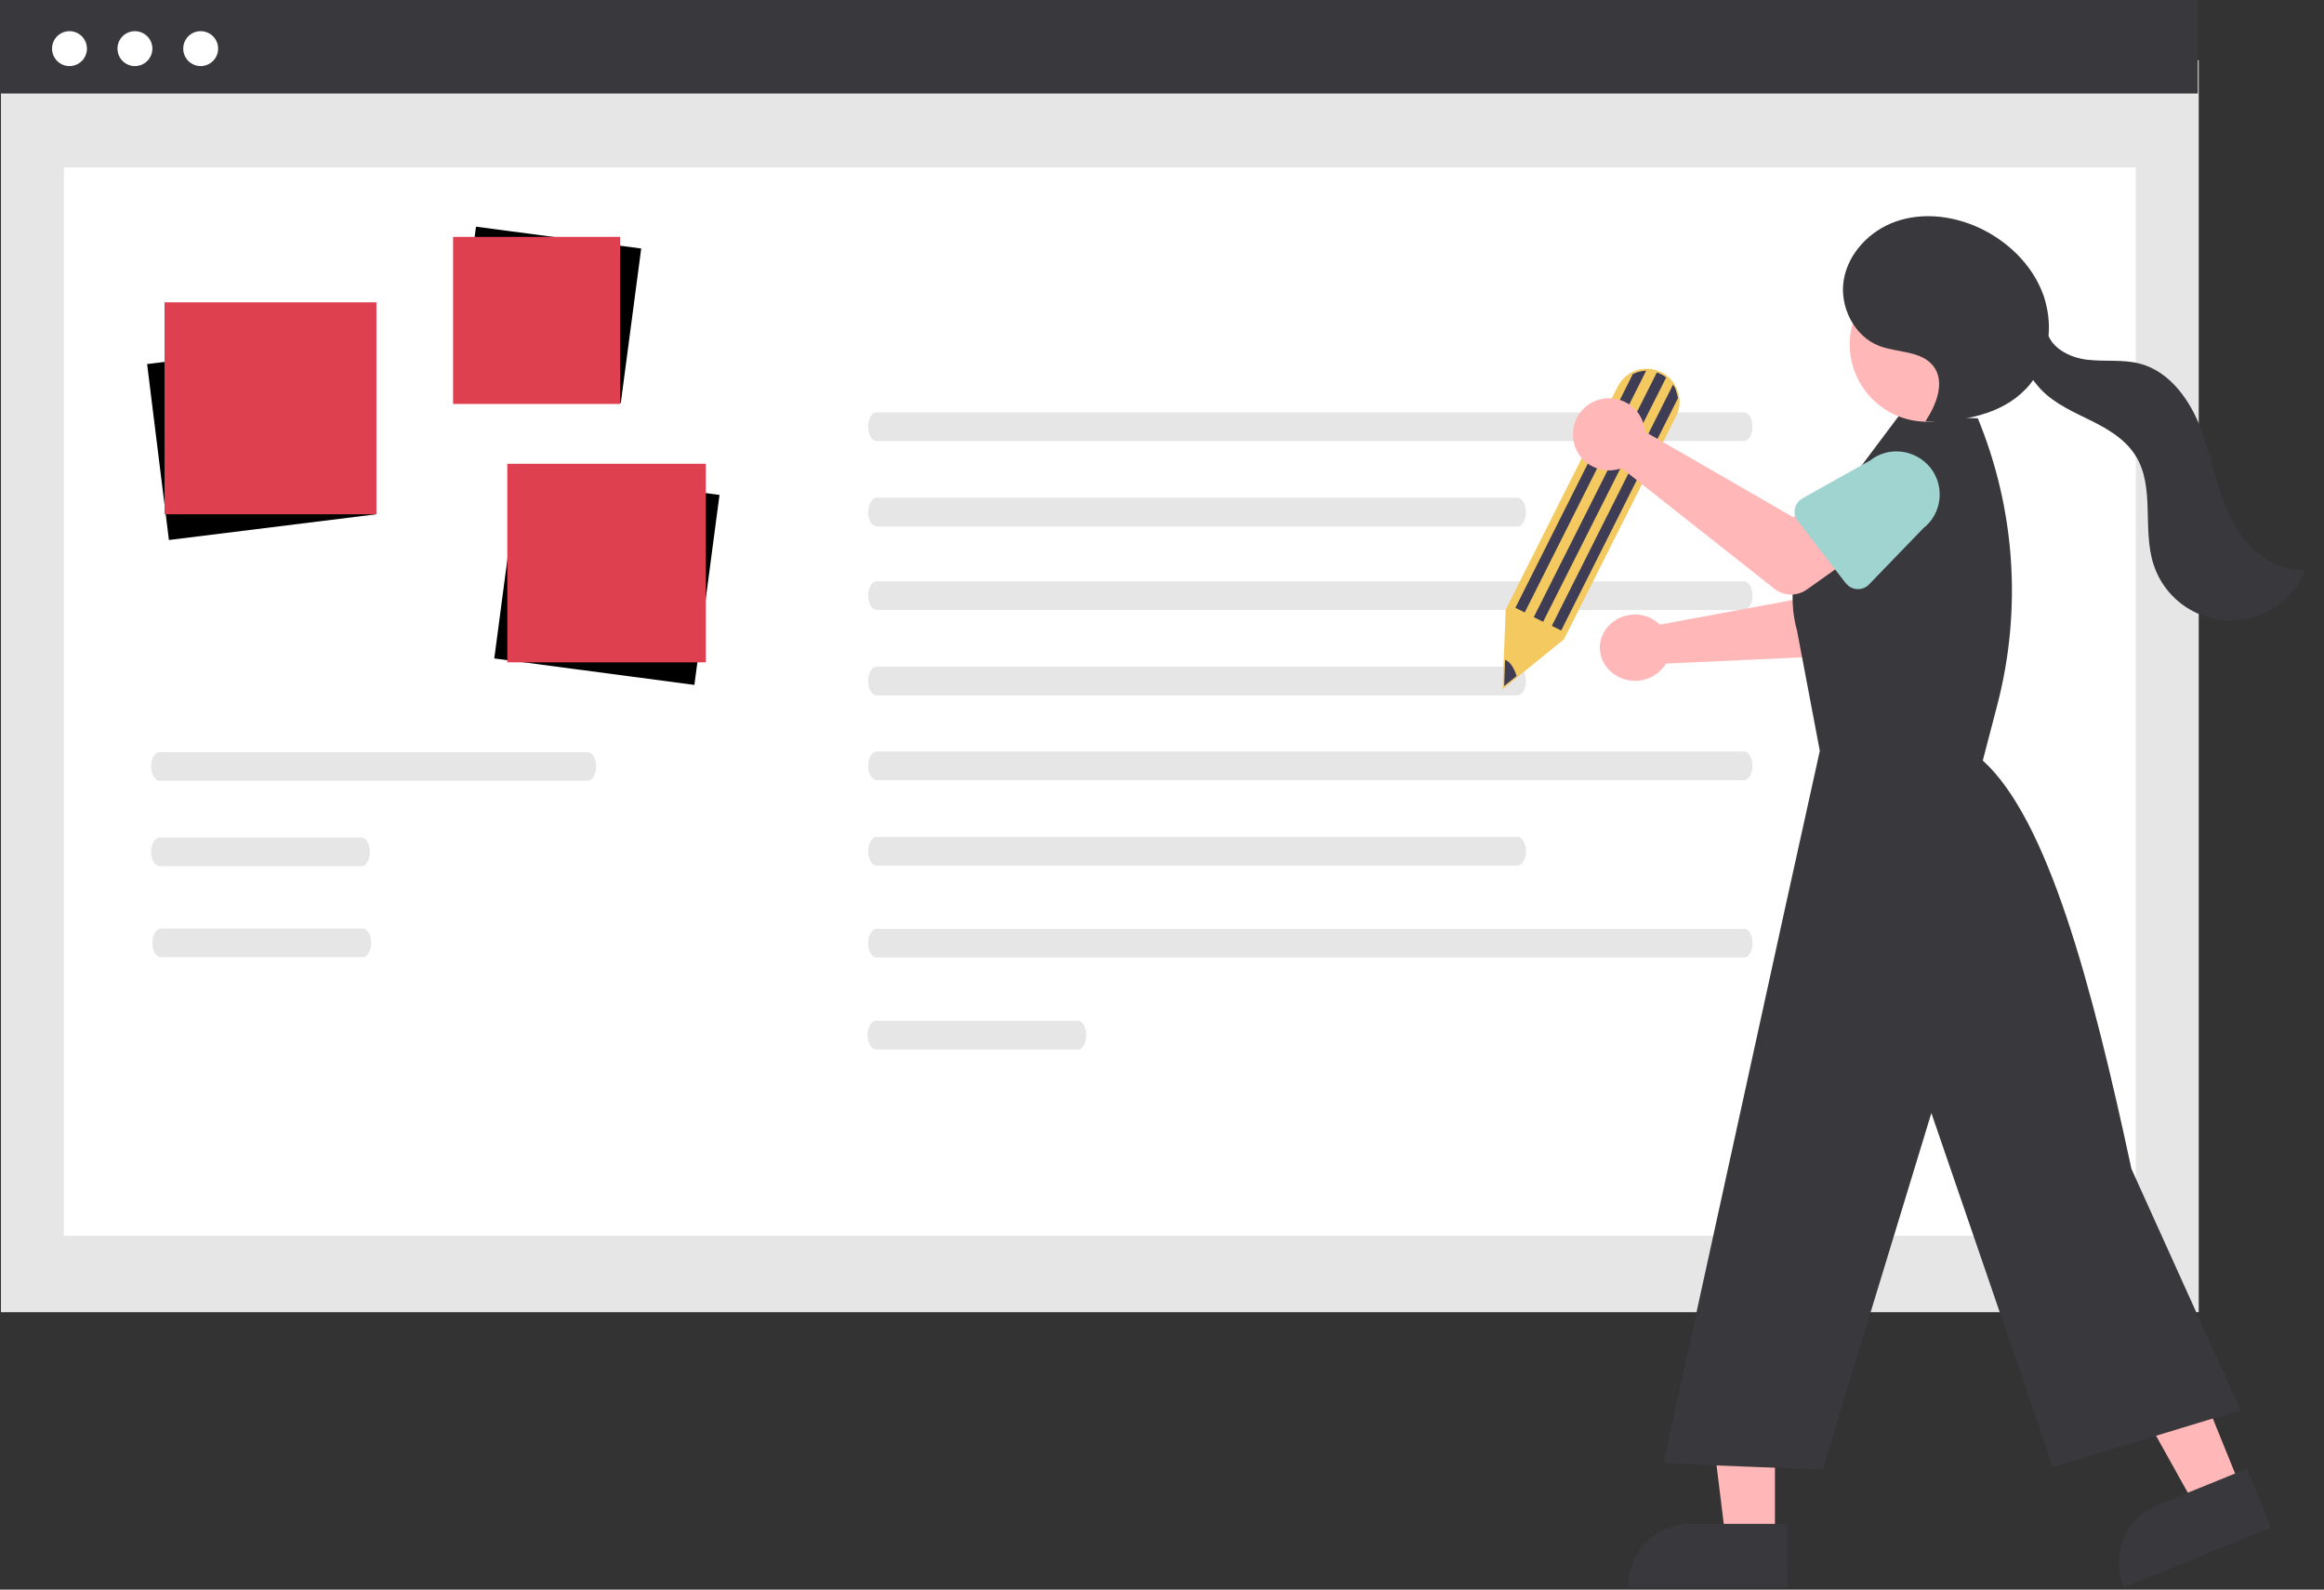 <?xml version="1.0" encoding="utf-8"?>
<!-- Generator: Adobe Illustrator 25.1.0, SVG Export Plug-In . SVG Version: 6.00 Build 0)  -->
<svg version="1.1" id="bdca66da-b24d-4c28-9ed3-7b25797e90e9"
	 xmlns="http://www.w3.org/2000/svg" xmlns:xlink="http://www.w3.org/1999/xlink" x="0px" y="0px" viewBox="0 0 745.8 510"
	 style="enable-background:new 0 0 745.8 510;" xml:space="preserve">
<rect x="0" y="0" width="745.8" height="510" fill="#333333" stroke="none"/>
<style type="text/css">
	.st0{fill:#E6E6E6;}
	.st1{fill:#FFFFFF;}
	.st2{fill:#38383D;}
	.st3{fill:#FFB7B7;}
	.st4{fill:#6C63FF;}
	.st5{fill:#F4CA60;}
	.st6{fill:#3F3D56;}
	.st7{fill:#A0D4D0;}
	.st8{fill:#DF4050;}
</style>
<rect id="e53b7fd6-ae48-4231-a6bf-c74c7a6312f6" x="0.3" y="19.3" class="st0" width="705.3" height="401.7"/>
<rect id="e27b5d17-8fe1-40fd-abc5-ff1fb7c5af81" x="20.5" y="53.7" class="st1" width="664.9" height="342.8"/>
<rect id="f11de06d-5237-47a5-bdcf-7ab24c90f6f6" y="0" class="st2" width="705.3" height="30"/>
<circle id="a8620065-6204-4575-b165-05df1e96cc70" class="st1" cx="22.3" cy="15.6" r="5.6"/>
<circle id="b36f18db-17cf-43fd-9307-66e7abd9e79c" class="st1" cx="43.3" cy="15.6" r="5.6"/>
<circle id="f951b331-c7b3-4c65-b7ff-4fae542bffe1" class="st1" cx="64.4" cy="15.6" r="5.6"/>
<path id="f1fe0bb1-d2c3-44f1-a2df-b8ed042349d0" class="st0" d="M281.3,132.3c-1.5,0-2.7,2.1-2.7,4.6s1.2,4.6,2.7,4.6h278.4
	c1.5,0,2.7-2.1,2.7-4.6s-1.2-4.6-2.7-4.6H281.3z"/>
<path id="b5b576d4-2c69-432d-bba9-c1d1eb12c444" class="st0" d="M281.3,159.7c-1.5,0-2.7,2.1-2.7,4.6s1.2,4.6,2.7,4.6H487
	c1.5,0,2.7-2.1,2.7-4.6s-1.2-4.6-2.7-4.6H281.3z"/>
<path id="e1a4eb85-7f76-47c7-ae93-e7842353edb9" class="st0" d="M281.3,186.5c-1.5,0-2.7,2.1-2.7,4.6s1.2,4.6,2.7,4.6h278.4
	c1.5,0,2.7-2.1,2.7-4.6s-1.2-4.6-2.7-4.6H281.3z"/>
<path id="bd9e3462-ca4d-47f6-a5ea-71b97a8587f8" class="st0" d="M281.3,213.9c-1.5,0-2.7,2.1-2.7,4.6s1.2,4.6,2.7,4.6H487
	c1.5,0,2.7-2.1,2.7-4.6s-1.2-4.6-2.7-4.6H281.3z"/>
<path id="f71eedc3-aadd-4340-a501-e921cec01e8f" class="st0" d="M51.2,241.3c-1.5,0-2.7,2.1-2.7,4.6s1.2,4.6,2.7,4.6h137.4
	c1.5,0,2.7-2.1,2.7-4.6s-1.2-4.6-2.7-4.6H51.2z"/>
<path id="b1fed777-acdd-4ce8-9b40-ebd2535d8bb3" class="st0" d="M51.2,268.7c-1.5,0-2.7,2.1-2.7,4.6s1.2,4.6,2.7,4.6H116
	c1.5,0,2.7-2.1,2.7-4.6s-1.2-4.6-2.7-4.6H51.2z"/>
<path class="st3" d="M531.3,199.3c0.5,0.4,1,0.7,1.4,1.1l52.4-9.7l4.2-11.6l19.4,3.7l-5.4,21.1c-0.9,3.5-4.1,6.1-8,6.2l-60.7,2.8
	c-3,5.1-9.8,7.1-15.3,4.2c-5.5-2.8-7.5-9.3-4.5-14.4c3-5.1,9.8-7.1,15.3-4.2C530.5,198.8,531,199.1,531.3,199.3L531.3,199.3z"/>
<path class="st4" d="M583.1,189.2c-0.7-1.3-0.8-2.8-0.4-4.1l8.4-23.5c1.5-7.5,8.7-12.3,16.2-10.9c7.5,1.5,12.3,8.7,10.9,16.2
	l-1.2,25c-0.1,2.7-2.5,4.9-5.2,4.7c-0.2,0-0.5,0-0.7-0.1l-24.6-4.9C585,191.4,583.8,190.5,583.1,189.2z"/>
<polygon class="st3" points="569.6,494 553.8,494 546.3,433.1 569.6,433.1 "/>
<path class="st2" d="M573.6,509.3h-51v-0.6c0-11,8.9-19.8,19.8-19.8l0,0h31.1L573.6,509.3z"/>
<polygon class="st3" points="719.2,477.5 704.6,483.4 674.7,429.8 696.3,421 "/>
<path class="st2" d="M728.8,490.1l-47.2,19.2l-0.2-0.6c-4.1-10.1,0.7-21.7,10.9-25.8l0,0l28.8-11.7L728.8,490.1z"/>
<path class="st2" d="M584,240.9l-7.3-38.5l0,0c-3.2-11.5-1-23.8,6-33.4l26.6-35.5l25.4,0.7l0,0c12,29.1,14.2,61.3,6.3,91.8l-4.7,18
	c20.9,18.9,35,71.8,47.7,131l35,77.4l-60.2,18.3l-39-113.6l-34.9,114.4l-51.1-2l38.8-177L584,240.9z"/>
<circle class="st3" cx="618.4" cy="110.5" r="24.8"/>
<path class="st2" d="M716.2,166.8c-4.6-9-6.2-19.2-9.7-28.7s-10-18.8-19.7-21.4c-5.5-1.5-11.4-0.6-17.1-1.3
	c-5-0.6-10.4-3.2-12.3-7.6c0.4-4.4-0.2-8.8-1.6-13c-3.6-10.1-12.1-18.1-22-22.3c-8.1-3.4-17.3-4.3-25.5-1.4s-15.1,10-16.6,18.6
	s3.3,18.2,11.4,21.3c5.9,2.2,13.4,1.5,17.3,6.4c3.9,5,1.1,12.3-2.4,17.6l0.2,0.2c11.5,0.1,24-2.1,31.9-10.4c0.9-0.9,1.7-1.9,2.4-2.9
	c0.2,0.4,0.5,0.8,0.8,1.1c4,5.3,10.2,8.3,16.2,11.2s12.1,6.2,15.7,11.8c6.5,10.1,2.2,23.7,5.9,35.1c4.4,13.6,19,21.1,32.7,16.7
	c7.4-2.4,13.3-7.9,16.1-15.1C729.7,183.7,720.8,175.8,716.2,166.8z"/>
<path class="st5" d="M482.2,221.1l1-25.5l35.9-71.5c1-2,2.7-3.7,4.7-4.7c2.5-1.3,5.4-1.4,8.1-0.5c3.1,1.1,5.5,3.5,6.5,6.6
	c0.2,0.7,0.4,1.3,0.5,2c0.3,2.1-0.1,4.1-1,6l-36,71.6L482.2,221.1z"/>
<path class="st6" d="M528.3,118.9l-39,77.6l-3-1.5l37.7-75C525.4,119.3,526.9,119,528.3,118.9z"/>
<path class="st6" d="M538.5,127.7L501,202.3l-3-1.5l38.9-77.4c0.5,0.7,0.9,1.5,1.1,2.4C538.2,126.4,538.4,127.1,538.5,127.7z"/>
<path class="st6" d="M534.7,121.1l-39.5,78.4l-3-1.5l39.5-78.5c0.4,0.1,0.8,0.3,1.2,0.5C533.6,120.3,534.2,120.7,534.7,121.1z"/>
<path class="st6" d="M486.7,216.9l-4,3.2l0.3-8.4C484.4,212.1,485.9,214.2,486.7,216.9z"/>
<path class="st3" d="M527.6,136.7c0.1,0.6,0.2,1.2,0.3,1.8l47.5,27.4l11.5-6.6l12.3,16.1l-19.3,13.7c-3.2,2.3-7.5,2.2-10.6-0.3
	l-48.9-38.6c-6,2.2-12.7-0.8-14.9-6.8s0.8-12.7,6.8-14.9c6-2.2,12.7,0.8,14.9,6.8C527.4,135.8,527.5,136.3,527.6,136.7L527.6,136.7z
	"/>
<path class="st7" d="M576,163.2c0.3-1.4,1.2-2.6,2.4-3.3l21.8-12.2c6-4.7,14.7-3.5,19.4,2.5c4.6,6,3.6,14.6-2.4,19.3l-17.4,18
	c-1.9,2-5.1,2-7,0.1c-0.2-0.2-0.3-0.4-0.5-0.5L577,167.2C576,166.1,575.7,164.6,576,163.2z"/>
<g>
	<rect x="164.1" y="152.5" transform="matrix(0.131 -0.991 0.991 0.131 -14.003 353.897)" width="61.5" height="64.8"/>
</g>
<g>
	<rect x="50.5" y="112.5" transform="matrix(0.992 -0.123 0.123 0.992 -16.726 11.416)" width="66.9" height="56.9"/>
</g>
<g>
	<rect x="151" y="74.1" transform="matrix(0.131 -0.991 0.991 0.131 52.989 262.211)" width="50" height="53.5"/>
</g>
<g>
	<rect x="52.8" y="97" class="st8" width="68" height="68"/>
</g>
<g>
	<rect x="145.4" y="76" class="st8" width="53.6" height="53.6"/>
</g>
<g>
	<rect x="162.8" y="148.8" class="st8" width="63.7" height="63.7"/>
</g>
<path d="M142.9,206.7"/>
<path id="e1a4eb85-7f76-47c7-ae93-e7842353edb9_1_" class="st0" d="M281.3,241.1c-1.5,0-2.7,2.1-2.7,4.6s1.2,4.6,2.7,4.6h278.4
	c1.5,0,2.7-2.1,2.7-4.6s-1.2-4.6-2.7-4.6H281.3z"/>
<path id="bd9e3462-ca4d-47f6-a5ea-71b97a8587f8_1_" class="st0" d="M281.3,268.5c-1.5,0-2.7,2.1-2.7,4.6s1.2,4.6,2.7,4.6H487
	c1.5,0,2.7-2.1,2.7-4.6s-1.2-4.6-2.7-4.6H281.3z"/>
<path id="e1a4eb85-7f76-47c7-ae93-e7842353edb9_2_" class="st0" d="M281.3,298c-1.5,0-2.7,2.1-2.7,4.6s1.2,4.6,2.7,4.6h278.4
	c1.5,0,2.7-2.1,2.7-4.6s-1.2-4.6-2.7-4.6H281.3z"/>
<path id="b1fed777-acdd-4ce8-9b40-ebd2535d8bb3_1_" class="st0" d="M281.1,327.5c-1.5,0-2.7,2.1-2.7,4.6s1.2,4.6,2.7,4.6h64.8
	c1.5,0,2.7-2.1,2.7-4.6s-1.2-4.6-2.7-4.6H281.1z"/>
<path id="b1fed777-acdd-4ce8-9b40-ebd2535d8bb3_2_" class="st0" d="M51.6,297.9c-1.5,0-2.7,2.1-2.7,4.6s1.2,4.6,2.7,4.6h64.8
	c1.5,0,2.7-2.1,2.7-4.6s-1.2-4.6-2.7-4.6H51.6z"/>
</svg>
